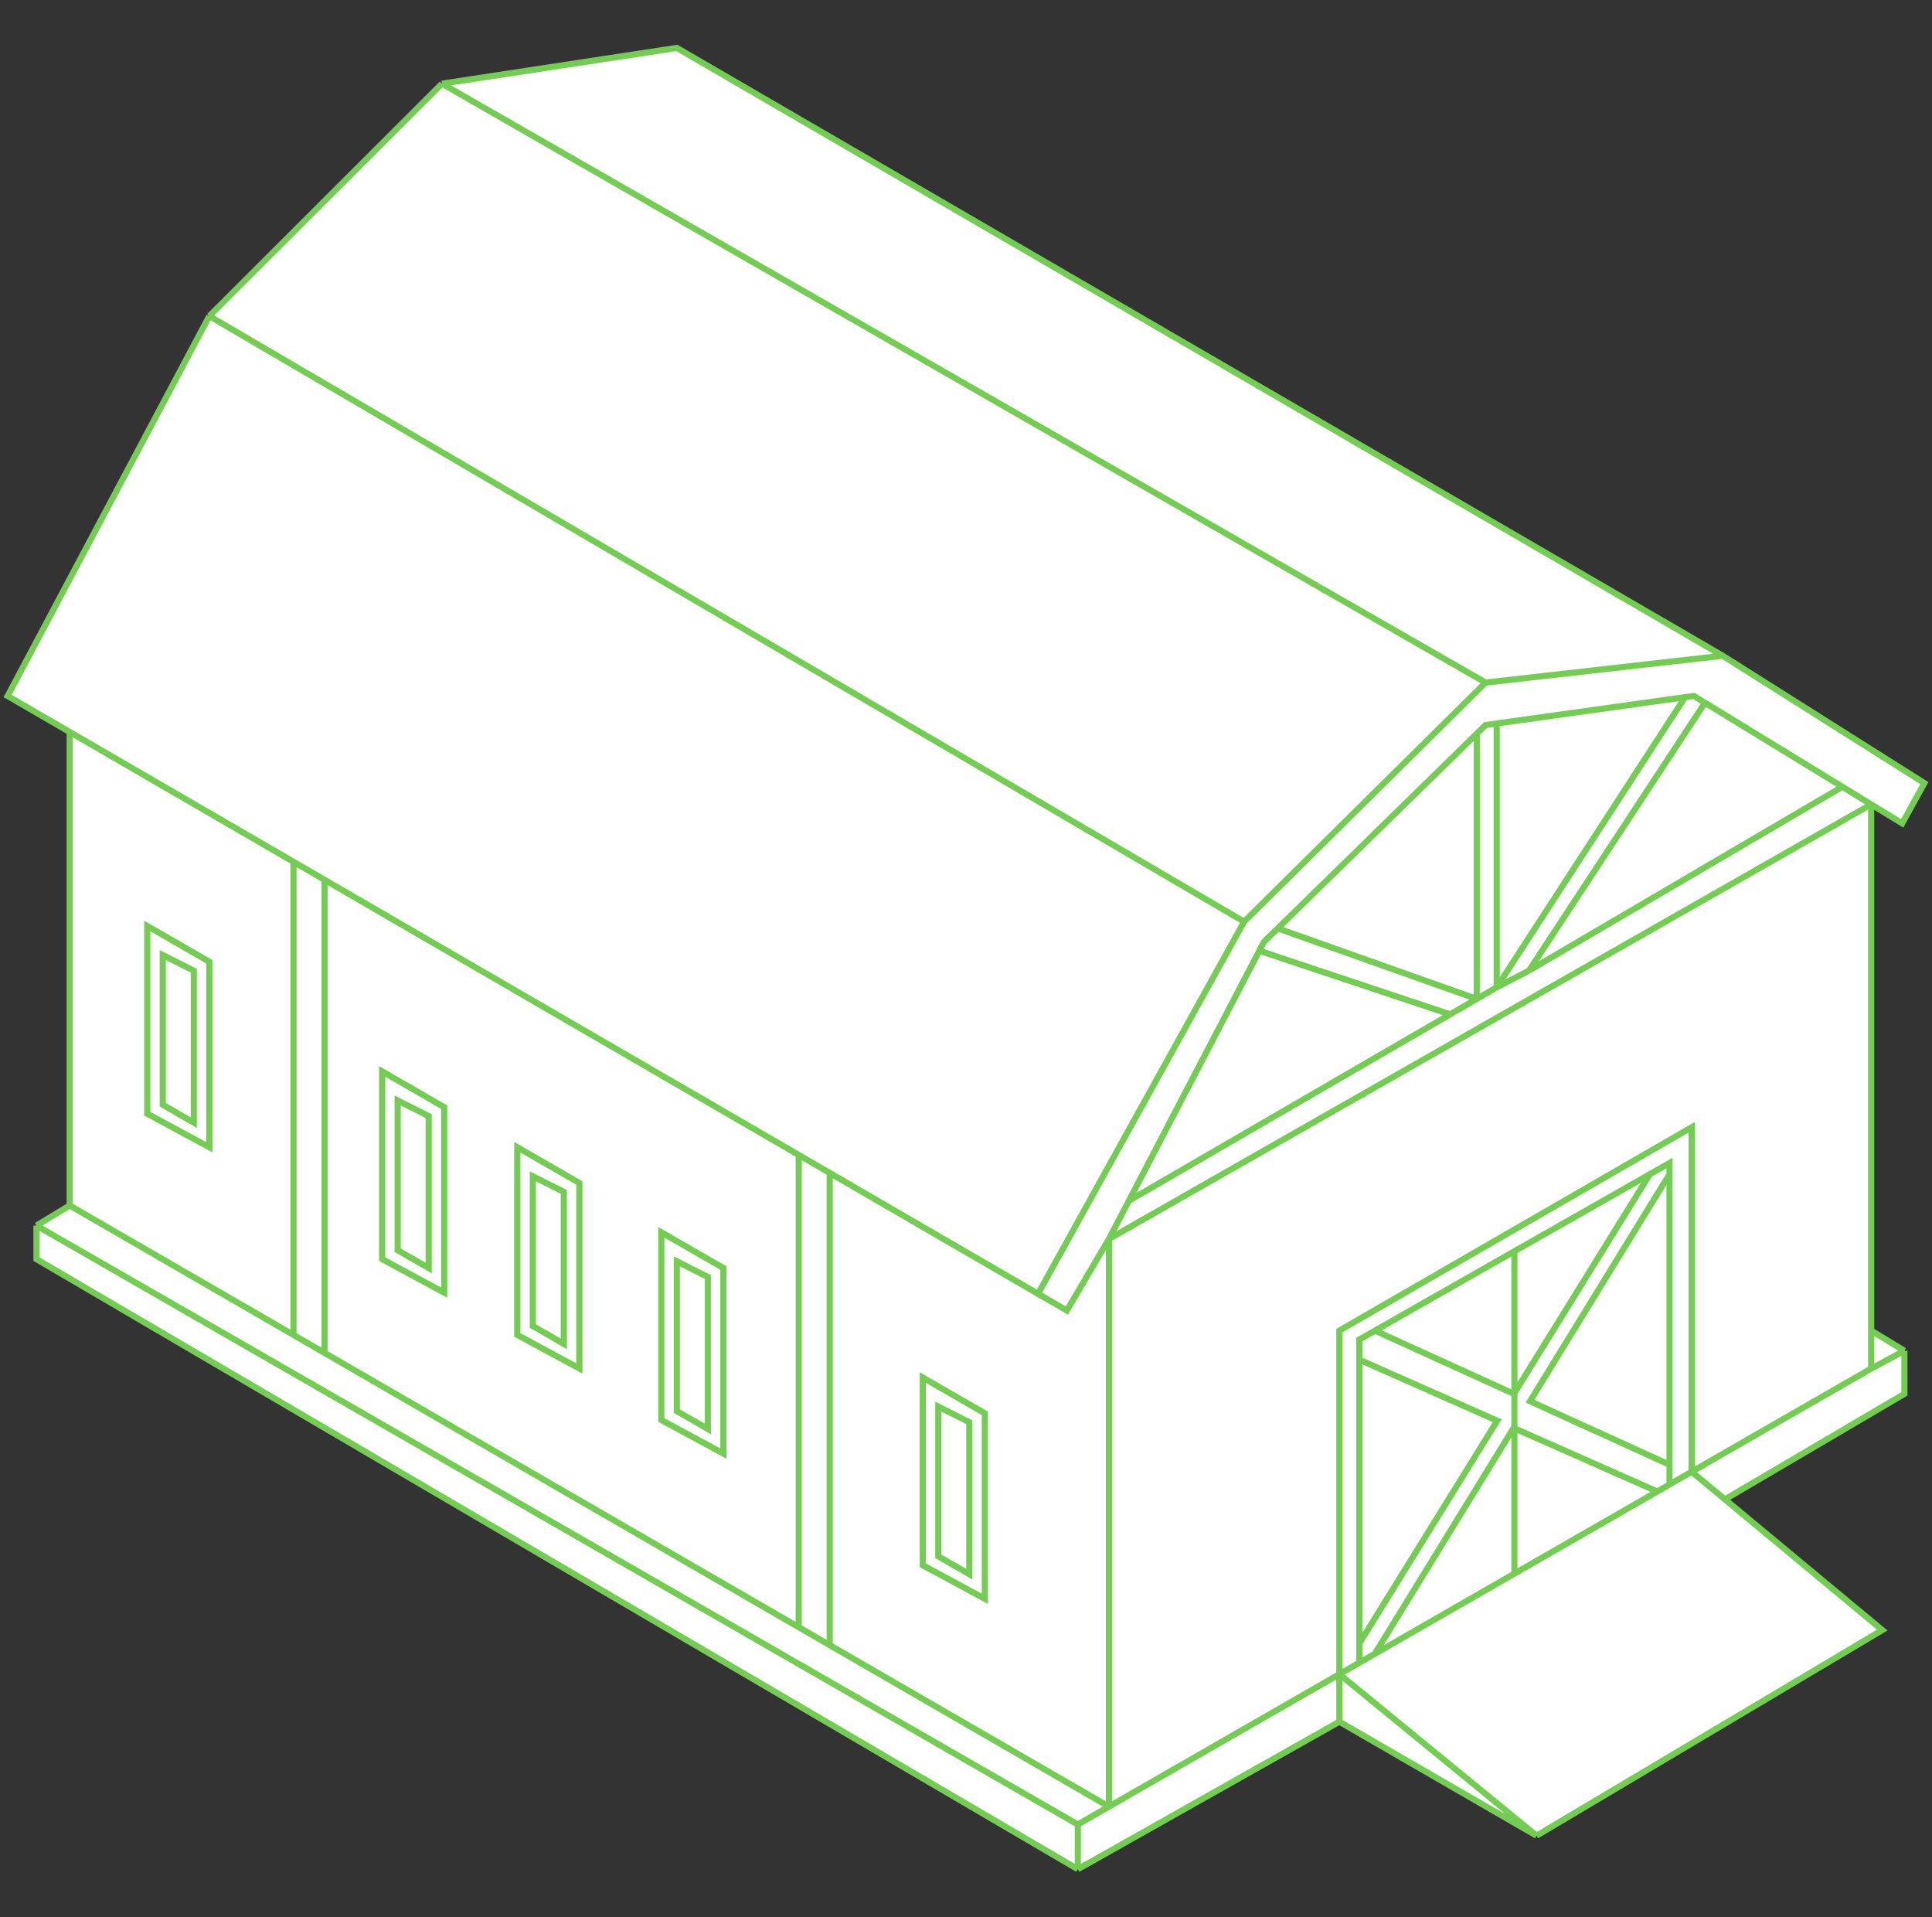 <?xml version="1.0" encoding="UTF-8"?> <svg xmlns="http://www.w3.org/2000/svg" width="252" height="250" viewBox="0 0 252 250" fill="none"><rect x="0" y="0" width="252" height="250" fill="#333333" stroke="none"/><path d="M1 90.758L9.093 95.453V157.2L4.757 159.823V164.194L140.587 243.749L174.699 224.516L200.422 239.378L245.509 212.568L224.988 195.523L248.399 181.763V176.142L244.064 173.519V104.895L248.11 107.369L251 102.123L224.699 85.513L88.283 6.249L57.647 10.912L27.301 41.218L1 90.758Z" fill="white"></path><path d="M144.642 235.589V161.571M144.642 235.589L108.225 214.53M144.642 235.589L174.699 218.322M144.642 235.589L140.587 237.921M9.093 157.2V95.453M9.093 157.2L38.283 174.081M9.093 157.2L4.757 159.823M144.642 161.571L139.15 170.896L135.393 168.717M144.642 161.571L244.064 104.895M144.642 161.571L147.243 156.588M9.093 95.453L1 90.758L27.301 41.218M9.093 95.453L38.283 112.385M42.33 176.421V114.733M42.33 176.421L38.283 174.081M42.33 176.421L104.179 212.19M42.33 114.733L38.283 112.385M42.33 114.733L104.179 150.61M38.283 174.081V112.385M108.225 214.53V152.957M108.225 214.53L104.179 212.19M108.225 152.957L104.179 150.61M108.225 152.957L135.393 168.717M104.179 212.19V150.61M27.301 41.218L57.647 10.912M27.301 41.218L162.272 120.191M57.647 10.912L88.283 6.249L224.699 85.513M57.647 10.912L193.775 89.01M224.699 85.513L251 102.123L248.11 107.369L244.064 104.895M224.699 85.513L193.775 89.01M135.393 168.717L162.272 120.191M162.272 120.191L193.775 89.01M244.064 104.895L240.306 102.598M244.064 104.895V173.519M240.306 102.598L199.438 126.568M240.306 102.598L222.387 91.642M147.243 156.588L189.15 132.276M147.243 156.588L164.264 123.979M195.22 94.345L193.775 94.547L192.619 95.677M195.22 94.345V128.754M195.22 94.345L219.786 90.919M195.22 128.754L192.619 130.263M195.22 128.754L199.438 126.568M195.22 128.754L219.786 90.919M192.619 130.263V95.677M192.619 130.263L166.661 121.065M192.619 130.263L189.15 132.276M192.619 95.677L166.661 121.065M166.661 121.065L164.873 122.813L164.264 123.979M189.15 132.276L164.264 123.979M199.438 126.568L222.387 91.642M222.387 91.642L220.942 90.758L219.786 90.919M244.064 178.473L220.653 191.922M244.064 178.473L248.399 176.142M244.064 178.473V173.519M220.653 191.922V147.001L174.699 173.519V218.322M220.653 191.922L217.763 193.582M220.653 191.922L224.988 195.523M174.699 218.322L177.301 216.827M174.699 218.322V222.147V224.516M174.699 218.322L200.422 239.378M177.301 216.827L179.324 215.665M177.301 216.827V214.316M217.763 193.582V191.004M217.763 193.582L216.165 194.501M197.532 163.174V205.205M197.532 163.174L215.202 153.12M197.532 163.174L179.349 173.519M197.532 205.205L179.324 215.665M197.532 205.205L216.165 194.501M217.763 153.12V151.663L215.202 153.12M217.763 153.12V191.004M217.763 153.12L199.57 182.723L217.763 191.004M179.324 215.665L197.426 186.211L216.165 194.501M177.301 214.316V177.307M177.301 214.316L195.292 185.267L177.301 177.307M215.202 153.12L197.462 181.763L179.349 173.519M179.349 173.519L177.301 174.685V177.307M4.757 159.823V164.194L140.587 243.749M4.757 159.823L140.587 237.921M174.699 224.516L140.587 243.749M174.699 224.516L200.422 239.378M140.587 237.921V243.749M200.422 239.378L245.509 212.568L224.988 195.523M248.399 176.142L244.064 173.519M248.399 176.142V181.763L224.988 195.523M128.457 208.488V184.301L120.364 179.639V204.117L128.457 208.488ZM126.434 205.283V185.467L122.387 183.427V202.951L126.434 205.283ZM94.353 189.547V165.359L86.26 160.697V185.175L94.353 189.547ZM92.329 186.341V166.525L88.283 164.485V184.01L92.329 186.341ZM75.567 178.452V154.265L67.474 149.603V174.081L75.567 178.452ZM73.543 175.247V155.431L69.497 153.391V172.916L73.543 175.247ZM57.936 168.565V144.378L49.844 139.715V164.194L57.936 168.565ZM55.913 165.359V145.543L51.867 143.504V163.028L55.913 165.359ZM27.301 149.603V125.416L19.208 120.753V145.232L27.301 149.603ZM25.277 146.397V126.581L21.231 124.541V144.066L25.277 146.397Z" stroke="#74CC54" stroke-width="0.804"></path></svg> 